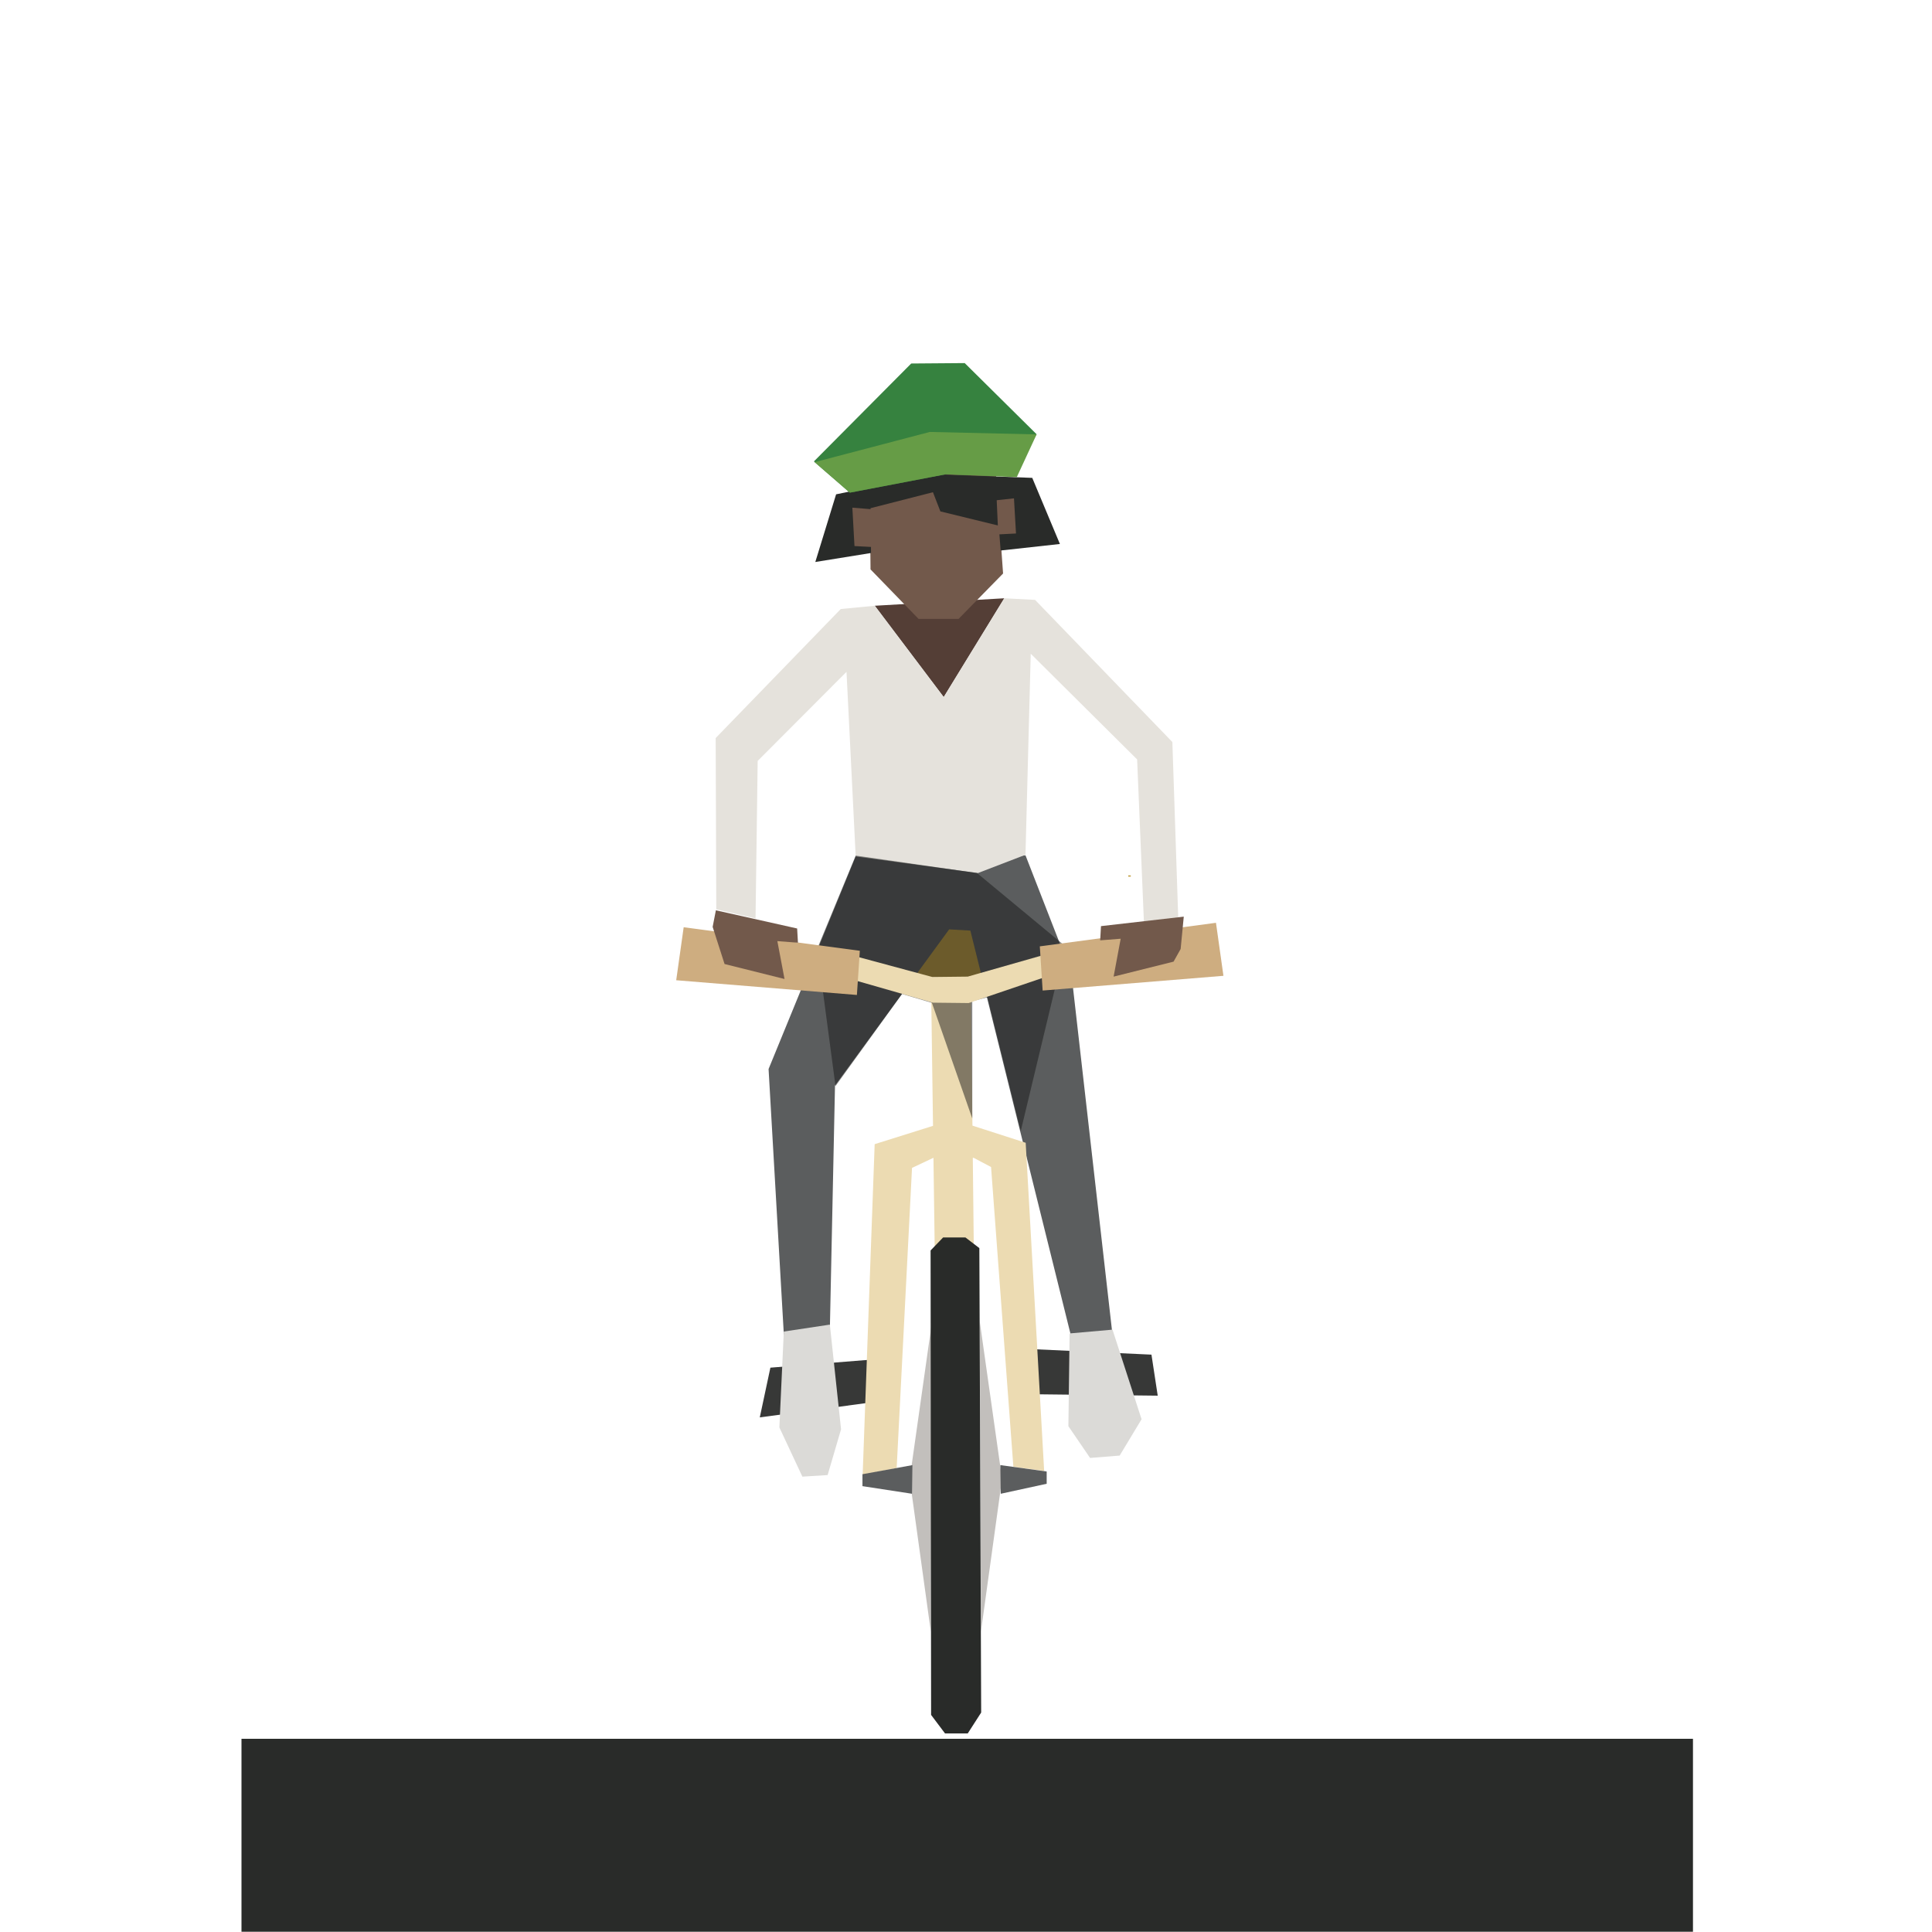 <?xml version="1.0" encoding="UTF-8" standalone="no"?>
<!DOCTYPE svg PUBLIC "-//W3C//DTD SVG 1.1//EN" "http://www.w3.org/Graphics/SVG/1.1/DTD/svg11.dtd">

<svg fill="#000000" width="800px" height="800px" viewBox="-10 0 80 80" version="1.1" xmlns="http://www.w3.org/2000/svg" xmlns:xlink="http://www.w3.org/1999/xlink" xml:space="preserve" xmlns:serif="http://www.serif.com/" style="fill-rule:evenodd;clip-rule:evenodd;stroke-linejoin:round;stroke-miterlimit:2;">
    <g id="bike-lane">
        <g transform="matrix(0.249,-9.50748e-20,-3.49091e-19,0.068,0.116,71.96)">
            <rect x="-0.468" y="0.582" width="241.376" height="117.496" style="fill:rgb(41,43,41);"/>
        </g>
        <g transform="matrix(0.209,0,0,0.209,-897.566,-108.653)">
            <g transform="matrix(2,0,0,2,-4382.66,-863.694)">
                <path d="M4401.35,751.789L4414.18,751.049L4408.18,760.837L4401.35,751.789Z" style="fill:rgb(84,62,54);fill-rule:nonzero;"/>
            </g>
            <g transform="matrix(2,0,0,2,-4382.66,-863.694)">
                <path d="M4401.89,830.589L4389.96,832.191L4391.01,827.266L4402.81,826.326L4401.89,830.589Z" style="fill:rgb(55,56,55);fill-rule:nonzero;"/>
            </g>
            <g transform="matrix(2,0,0,2,-4382.66,-863.694)">
                <path d="M4405.39,788.567L4412.63,788.625L4410.92,783.333L4405.85,782.704L4405.39,788.567Z" style="fill:rgb(193,159,62);fill-rule:nonzero;"/>
            </g>
            <g transform="matrix(2,0,0,2,-4382.66,-863.694)">
                <path d="M4408.72,783.848L4397.41,799.327L4396.9,823.5L4392.4,824.991L4390.83,797.681L4399.47,776.586L4409.17,777.118L4416.28,776.511L4420.82,788.166L4424.85,823.577L4420.9,824.563L4410.82,783.97L4408.72,783.848Z" style="fill:rgb(91,93,94);fill-rule:nonzero;"/>
            </g>
            <g transform="matrix(2,0,0,2,-4382.66,-863.694)">
                <path d="M4392.34,823.688L4391.9,833.188L4394.18,838.061L4396.68,837.905L4398.01,833.371L4396.9,823.001L4392.34,823.688Z" style="fill:rgb(219,218,215);fill-rule:nonzero;"/>
            </g>
            <g transform="matrix(2,0,0,2,-4382.66,-863.694)">
                <path d="M4407.02,822.692L4404.81,838.289L4406.9,853.395L4407.02,822.692Z" style="fill:rgb(194,191,188);fill-rule:nonzero;"/>
            </g>
            <g transform="matrix(2,0,0,2,-4382.66,-863.694)">
                <path d="M4411.75,822.692L4413.96,838.289L4411.87,853.395L4411.75,822.692Z" style="fill:rgb(194,191,188);fill-rule:nonzero;"/>
            </g>
            <g transform="matrix(2,0,0,2,-4382.66,-863.694)">
                <path d="M4407.29,815.626L4406.95,791.03L4410.89,791.039L4411.16,815.45L4407.29,815.626Z" style="fill:rgb(236,219,178);fill-rule:nonzero;"/>
            </g>
            <g transform="matrix(2,0,0,2,-4382.66,-863.694)">
                <path d="M4408.12,814.367L4406.88,815.655L4406.93,861.664L4408.31,863.5L4410.56,863.5L4411.89,861.43L4411.71,815.421L4410.33,814.367L4408.12,814.367Z" style="fill:rgb(41,43,41);fill-rule:nonzero;"/>
            </g>
            <g transform="matrix(2,0,0,2,-4382.66,-863.694)">
                <path d="M4399.46,776.624L4398.55,758.337L4389.75,767.162L4389.54,782.769L4385.65,781.861L4385.59,764.895L4397.98,752.113L4401.35,751.789L4408.18,760.837L4414.18,751.049L4417.23,751.208L4430.83,765.289L4431.43,783.253L4428.02,783.304L4427.34,767.013L4416.8,756.542L4416.28,776.458L4411.57,778.269L4399.46,776.624Z" style="fill:rgb(229,226,220);fill-rule:nonzero;"/>
            </g>
            <g transform="matrix(2,0,0,2,-4382.66,-863.694)">
                <g opacity="0.5">
                    <path d="M4415.81,803.834L4420.21,785.501L4411.48,778.269L4399.46,776.539L4395.65,785.75L4397.46,799.375L4404.05,790.25L4407.01,791.125L4411.01,802.584L4411.01,790.958L4412.51,790.583L4415.81,803.834Z" style="fill:rgb(23,24,23);fill-rule:nonzero;"/>
                </g>
            </g>
            <g transform="matrix(2,0,0,2,-4382.66,-863.694)">
                <path d="M4407.11,791.108L4410.65,791.147L4419.16,788.255L4418.65,786.221L4410.56,788.528L4407.06,788.567L4399.09,786.418L4398.58,788.665L4407.11,791.108Z" style="fill:rgb(236,219,178);fill-rule:nonzero;"/>
            </g>
            <g transform="matrix(2,0,0,2,-4382.66,-863.694)">
                <path d="M4417.7,785.53L4417.98,789.907L4435.89,788.448L4435.15,783.196L4417.7,785.53Z" style="fill:rgb(206,173,128);fill-rule:nonzero;"/>
            </g>
            <g transform="matrix(2,0,0,2,-4382.66,-863.694)">
                <path d="M4399.87,785.969L4399.58,790.346L4381.68,788.887L4382.42,783.636L4399.87,785.969Z" style="fill:rgb(206,173,128);fill-rule:nonzero;"/>
            </g>
            <g transform="matrix(2,0,0,2,-4382.66,-863.694)">
                <path d="M4405.69,753.093L4409.65,753.093L4414.06,748.594L4413.15,735.899L4400.82,736.506L4400.93,748.188L4405.69,753.093Z" style="fill:rgb(114,89,75);fill-rule:nonzero;"/>
            </g>
            <g transform="matrix(2,0,0,2,-4382.66,-863.694)">
                <path d="M4385.29,783.603L4386.47,787.28L4392.41,788.763L4391.7,785.012L4393.74,785.168L4393.66,783.76L4385.61,781.96L4385.29,783.603Z" style="fill:rgb(114,89,75);fill-rule:nonzero;"/>
            </g>
            <g transform="matrix(2,0,0,2,-4382.66,-863.694)">
                <path d="M4431.65,785.792L4430.95,787.044L4425.01,788.528L4425.71,784.775L4423.68,784.934L4423.76,783.526L4431.96,782.587L4431.65,785.792Z" style="fill:rgb(114,89,75);fill-rule:nonzero;"/>
            </g>
            <g transform="matrix(2,0,0,2,-4382.66,-863.694)">
                <path d="M4415.49,829.884L4429.38,830.04L4428.76,825.976L4415.25,825.351L4415.49,829.884Z" style="fill:rgb(55,56,55);fill-rule:nonzero;"/>
            </g>
            <g transform="matrix(2,0,0,2,-4382.66,-863.694)">
                <path d="M4424.9,823.5L4427.78,832.375L4425.61,835.974L4422.68,836.209L4420.53,833.063L4420.65,823.875" style="fill:rgb(219,218,215);fill-rule:nonzero;"/>
            </g>
            <g transform="matrix(2,0,0,2,-4382.66,-863.694)">
                <path d="M4397.52,740.751L4395.46,747.454L4400.98,746.563L4400.93,742.125L4407.28,740.5L4406.96,738.813L4397.52,740.751Z" style="fill:rgb(41,43,41);fill-rule:nonzero;"/>
            </g>
            <g transform="matrix(2,0,0,2,-4382.66,-863.694)">
                <path d="M4406.55,739.091L4407.85,742.443L4413.63,743.856L4413.82,746.317L4419.69,745.671L4416.95,739.121L4408.12,738.79L4406.55,739.091Z" style="fill:rgb(41,43,41);fill-rule:nonzero;"/>
            </g>
            <g transform="matrix(2,0,0,2,-4382.66,-863.694)">
                <path d="M4413.43,741.335L4415.14,741.15L4415.34,744.632L4413.58,744.722L4413.43,741.335Z" style="fill:rgb(114,89,75);fill-rule:nonzero;"/>
            </g>
            <g transform="matrix(2,0,0,2,-4382.66,-863.694)">
                <path d="M4401.04,742.228L4399.13,742.073L4399.34,745.877L4401.07,745.968L4401.04,742.228Z" style="fill:rgb(114,89,75);fill-rule:nonzero;"/>
            </g>
            <g transform="matrix(2,0,0,2,-4382.66,-863.694)">
                <path d="M4398.88,740.585L4408.36,738.771L4415.02,738.971L4417.38,734.799L4410.26,727.75L4404.96,727.792L4395.32,737.491L4398.88,740.585Z" style="fill:rgb(54,130,63);fill-rule:nonzero;"/>
            </g>
            <g transform="matrix(2,0,0,2,-4382.66,-863.694)">
                <path d="M4398.88,740.585L4408.36,738.771L4415.42,739.047L4417.38,734.815L4406.8,734.572L4395.39,737.566L4398.88,740.585Z" style="fill:rgb(102,156,70);fill-rule:nonzero;"/>
            </g>
            <g transform="matrix(2,0,0,2,-4382.66,-863.694)">
                <path d="M4415.08,837.086L4418.13,837.501L4416.3,804.988L4411.01,803.284L4407.11,803.314L4401.34,805.125L4400.15,837.875L4403.52,837.203L4405.04,807.477L4407.21,806.451L4411.15,806.481L4412.87,807.389L4415.08,837.086Z" style="fill:rgb(236,219,178);fill-rule:nonzero;"/>
            </g>
            <g transform="matrix(2,0,0,2,-4382.66,-863.694)">
                <path d="M4413.79,836.919L4418.38,837.552L4418.38,838.767L4413.83,839.757L4413.79,836.919Z" style="fill:rgb(91,93,94);fill-rule:nonzero;"/>
            </g>
            <g transform="matrix(2,0,0,2,-4382.66,-863.694)">
                <path d="M4405.08,836.919L4400.13,837.821L4400.13,839.003L4405.04,839.757L4405.08,836.919Z" style="fill:rgb(91,93,94);fill-rule:nonzero;"/>
            </g>
            <g transform="matrix(2,0,0,2,-4382.66,-863.694)">
                <rect x="4426.46" y="778.499" width="0.25" height="0.125" style="fill:rgb(193,159,62);"/>
            </g>
        </g>
    </g>
</svg>